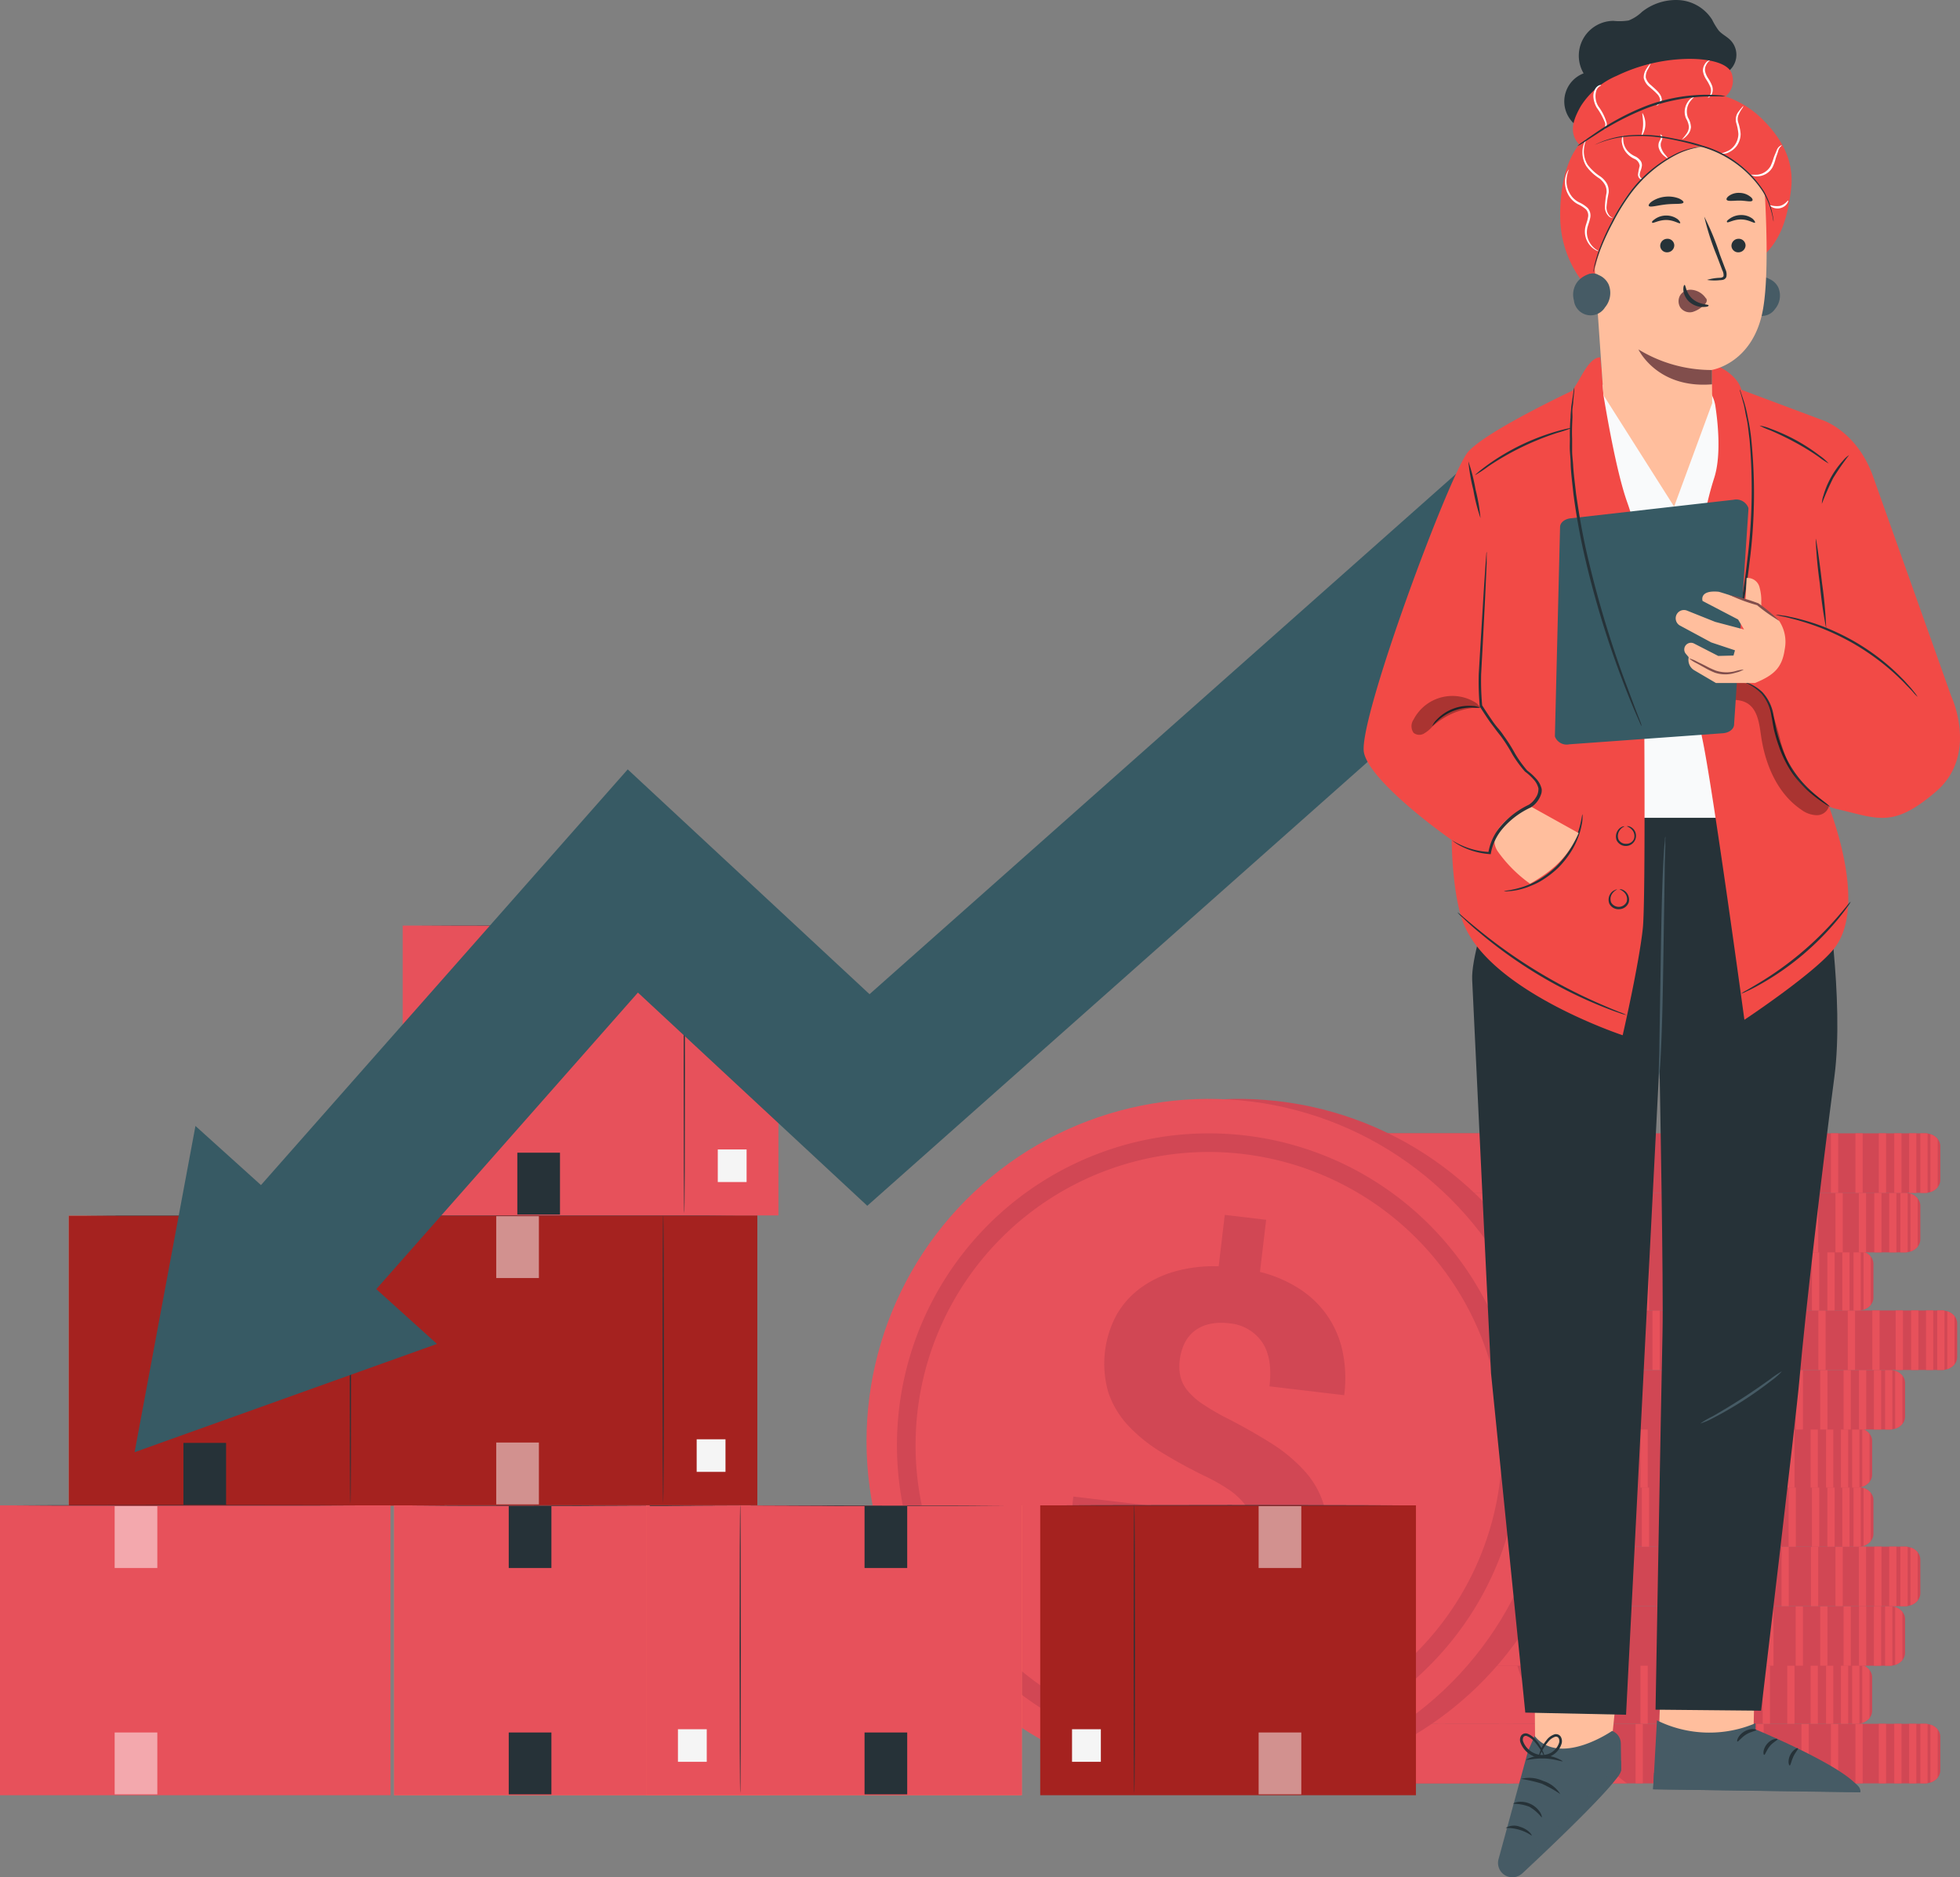 <svg xmlns="http://www.w3.org/2000/svg" width="292" height="279.652" viewBox="0 0 292 279.652"><rect x="0" y="0" width="292" height="279.652" fill="#808080" stroke="none"/><defs><style>.a{fill:#ff725e;}.b{fill:#a5221f;}.c{fill:#263238;}.d{fill:#f5f5f5;}.e,.p{fill:#fff;}.e{opacity:0.5;isolation:isolate;}.f{fill:#e7515b;}.g{fill:#375a64;}.h{fill:#d14754;}.i{fill:#ffbe9d;}.j{fill:#465b65;}.k{opacity:0.6;}.l{fill:#f9fafb;}.m{fill:#f24a46;}.n{opacity:0.3;}.o{fill:#814e4c;}</style></defs><g transform="translate(-152.188 -21.323)"><g transform="translate(152.188 159.095)"><rect class="a" width="55.976" height="43.178" transform="translate(10.252 43.345)"></rect><rect class="b" width="55.976" height="43.178" transform="translate(10.252 43.345)"></rect><path class="c" d="M241.168,373.044c-.049,0-.091-9.623-.091-21.492s.043-21.492.091-21.492.091,9.623.091,21.492S241.217,373.044,241.168,373.044Z" transform="translate(-188.964 -286.828)"></path><rect class="d" width="4.293" height="4.852" transform="translate(57.191 76.695)"></rect><rect class="c" width="6.356" height="9.215" transform="translate(27.327 43.457)"></rect><rect class="c" width="6.356" height="9.215" transform="translate(27.327 77.179)"></rect><path class="c" d="M225.175,330.23H223l-5.948.026h-39.24l-5.942-.032h0l5.942-.026h39.24l5.948.026h2.031Z" transform="translate(-159.43 -286.885)"></path><rect class="b" width="55.976" height="43.178" transform="translate(56.852 43.291)"></rect><path class="c" d="M320.654,372.952c-.049,0-.091-9.623-.091-21.492s.043-21.492.091-21.492.091,9.618.091,21.492S320.687,372.952,320.654,372.952Z" transform="translate(-221.849 -286.79)"></path><rect class="d" width="4.293" height="4.852" transform="translate(103.791 76.641)"></rect><rect class="e" width="6.356" height="9.215" transform="translate(73.928 43.404)"></rect><rect class="e" width="6.356" height="9.215" transform="translate(73.928 77.125)"></rect><path class="c" d="M304.651,330.119h-2.176l-5.942.027h-39.24l-5.948-.027h0l5.948-.032,19.623-.027,19.617.027,5.942.032h2.176Z" transform="translate(-192.312 -286.828)"></path><rect class="f" width="55.976" height="43.178" transform="translate(59.995 0.113)"></rect><path class="c" d="M326.015,299.3c-.054,0-.091-9.623-.091-21.492s.038-21.492.091-21.492.091,9.618.091,21.492S326.064,299.3,326.015,299.3Z" transform="translate(-224.067 -256.32)"></path><rect class="d" width="4.293" height="4.852" transform="translate(106.934 33.464)"></rect><rect class="c" width="6.356" height="9.215" transform="translate(77.071 0.226)"></rect><rect class="c" width="6.356" height="9.215" transform="translate(77.071 33.947)"></rect><path class="c" d="M310.031,256.453a.4.4,0,0,1-.14,0h-7.979l-19.617.027-19.623-.027h-7.984a.4.4,0,0,1-.14,0h2.176l5.948-.032h39.239l5.943.032h2.176Z" transform="translate(-194.537 -256.362)"></path><rect class="a" width="55.976" height="43.178" transform="translate(58.717 86.485)"></rect><rect class="f" width="55.976" height="43.178" transform="translate(58.717 86.485)"></rect><path class="c" d="M323.834,446.628c-.049,0-.091-9.623-.091-21.492s.043-21.492.091-21.492.091,9.623.091,21.492S323.883,446.628,323.834,446.628Z" transform="translate(-223.165 -317.272)"></path><rect class="d" width="4.293" height="4.852" transform="translate(105.656 119.835)"></rect><rect class="c" width="6.356" height="9.215" transform="translate(75.792 86.598)"></rect><rect class="c" width="6.356" height="9.215" transform="translate(75.792 120.319)"></rect><path class="c" d="M307.843,403.836h-2.176l-5.948.027-19.6.086H260.5l-5.942-.027h-2.176a.7.7,0,0,1,.14,0h2.037l5.942-.027,19.622-.027,19.617.027,5.948.027h2.036A.752.752,0,0,1,307.843,403.836Z" transform="translate(-193.639 -317.351)"></path><rect class="f" width="58.182" height="43.178" transform="translate(0 86.485)"></rect><rect class="e" width="6.356" height="9.215" transform="translate(17.081 86.598)"></rect><rect class="e" width="6.356" height="9.215" transform="translate(17.081 120.319)"></rect><path class="c" d="M207.688,403.8h-2.176l-5.942.027H160.33l-5.948-.027h-2.176a.863.863,0,0,1,.145,0h2.031l5.948-.026,19.623-.027,19.617.027,5.942.026h2.031A.746.746,0,0,1,207.688,403.8Z" transform="translate(-152.195 -317.314)"></path></g><path class="g" d="M413.754,130.375c-4.2-.419-8.489-.757-12.659-1.414-.264-.042-2.039-.383-1.656-.3.408.087-.313-.022-.588-.113-.338.168-.672.341-1,.533-.756.429-1.489.9-2.225,1.362a7.6,7.6,0,0,1-6.5.63l-93.244,82.716L259.857,180.3l-54.638,61.927h0l-9.761-8.808-9.066,48.6,45.048-16.13-9.043-8.16h0l38.98-44.179,34.168,31.762L424.209,131.173C420.719,131.072,417.221,130.72,413.754,130.375Z" transform="translate(-14.151 -44.361)"></path><g transform="translate(331.477 190.161)"><g transform="translate(10.16 87.96)"><path class="h" d="M574.946,461.271v5.01a1.71,1.71,0,0,1-.393,1.078,2.294,2.294,0,0,1-1.079.722,2.478,2.478,0,0,1-.42.1,2.72,2.72,0,0,1-.406.031H477.628a2.171,2.171,0,0,1-2.3-1.832c0-.033,0-.066,0-.1v-5.01c0-.033,0-.066,0-.1a2.171,2.171,0,0,1,2.3-1.832h95.019a2.72,2.72,0,0,1,.406.031,2.481,2.481,0,0,1,.42.1,2.294,2.294,0,0,1,1.079.722A1.71,1.71,0,0,1,574.946,461.271Z" transform="translate(-475.329 -459.34)"></path><path class="f" d="M528.286,468.211h-50.9a2.009,2.009,0,0,1-2.05-1.832c0-.033,0-.066,0-.1v-5.01c0-.033,0-.066,0-.1a2.009,2.009,0,0,1,2.05-1.832h44.654A15.553,15.553,0,0,0,528.286,468.211Z" transform="translate(-475.329 -459.34)"></path><g transform="translate(34.912)"><rect class="f" width="1.08" height="8.87" transform="translate(52.064 0)"></rect><rect class="f" width="1.08" height="8.87" transform="translate(48.408 0)"></rect><rect class="f" width="1.08" height="8.87" transform="translate(44.024 0)"></rect><rect class="f" width="1.08" height="8.87" transform="translate(37.305 0)"></rect><rect class="f" width="1.08" height="8.87" transform="translate(30.199 0)"></rect><rect class="f" width="1.08" height="8.87" transform="translate(19.306 0)"></rect><rect class="f" width="1.08" height="8.87" transform="translate(9.107 0)"></rect><rect class="f" width="1.08" height="8.87" transform="translate(0 0)"></rect><rect class="f" width="1.08" height="8.87" transform="translate(55.543 0)"></rect><rect class="f" width="1.08" height="8.87" transform="translate(57.842 0)"></rect><rect class="f" width="1.08" height="8.87" transform="translate(60.062 0)"></rect><path class="f" d="M641.254,459.371v8.809a2.721,2.721,0,0,1-.406.031h-.675V459.34h.675A2.721,2.721,0,0,1,641.254,459.371Z" transform="translate(-578.441 -459.34)"></path><path class="f" d="M643.812,460.284v7.166a2.294,2.294,0,0,1-1.079.722v-8.611A2.294,2.294,0,0,1,643.812,460.284Z" transform="translate(-579.5 -459.432)"></path></g></g><g transform="translate(0 79.089)"><path class="h" d="M557.618,446.141v5.009a1.706,1.706,0,0,1-.394,1.078,2.292,2.292,0,0,1-1.079.722,2.433,2.433,0,0,1-.421.1,2.632,2.632,0,0,1-.405.031H460.3a2.17,2.17,0,0,1-2.3-1.832c0-.033,0-.066,0-.1v-5.009c0-.033,0-.066,0-.1a2.17,2.17,0,0,1,2.3-1.831h95.02c.061,0,.122,0,.182.006l.077.006c.028,0,.057.005.085.01l.061.009a2.436,2.436,0,0,1,.421.1l.06.02.058.022.115.047.066.031c.021.009.039.018.059.029.037.018.072.038.108.057s.08.048.118.074.06.039.089.06l.005,0,.059.043a2.073,2.073,0,0,1,.167.144l.046.045.044.048c.029.032.058.065.085.1A1.706,1.706,0,0,1,557.618,446.141Z" transform="translate(-458 -444.209)"></path><path class="f" d="M510.958,453.08H460.053a2.008,2.008,0,0,1-2.05-1.832c0-.033,0-.066,0-.1v-5.009c0-.033,0-.066,0-.1a2.008,2.008,0,0,1,2.05-1.831h44.653c.021.072.04.145.062.219A15.523,15.523,0,0,0,510.958,453.08Z" transform="translate(-458 -444.209)"></path><g transform="translate(34.912)"><rect class="f" width="1.08" height="8.871" transform="translate(52.064 0)"></rect><rect class="f" width="1.08" height="8.871" transform="translate(48.408 0)"></rect><rect class="f" width="1.08" height="8.871" transform="translate(44.024 0)"></rect><rect class="f" width="1.08" height="8.871" transform="translate(37.305 0)"></rect><rect class="f" width="1.08" height="8.871" transform="translate(30.199 0)"></rect><rect class="f" width="1.08" height="8.871" transform="translate(19.306 0)"></rect><rect class="f" width="1.08" height="8.871" transform="translate(9.107 0)"></rect><rect class="f" width="1.08" height="8.871" transform="translate(0 0)"></rect><rect class="f" width="1.08" height="8.871" transform="translate(55.543 0)"></rect><rect class="f" width="1.08" height="8.871" transform="translate(57.842 0)"></rect><rect class="f" width="1.08" height="8.871" transform="translate(60.062 0)"></rect><path class="f" d="M623.924,444.24v8.809a2.639,2.639,0,0,1-.406.031h-.675v-8.871h.675A2.639,2.639,0,0,1,623.924,444.24Z" transform="translate(-561.112 -444.209)"></path><path class="f" d="M626.483,445.154v7.165a2.288,2.288,0,0,1-1.079.723v-8.611A2.287,2.287,0,0,1,626.483,445.154Z" transform="translate(-562.171 -444.301)"></path></g></g><g transform="translate(4.909 70.437)"><path class="h" d="M565.992,431.383v5.01a1.705,1.705,0,0,1-.394,1.078,2.3,2.3,0,0,1-1.079.723,2.467,2.467,0,0,1-.42.1,2.639,2.639,0,0,1-.406.031H468.673a2.639,2.639,0,0,1-1.06-.219,1.973,1.973,0,0,1-1.229-1.527c0-.029-.006-.057-.008-.086s0-.066,0-.1v-5.01c0-.033,0-.066,0-.1a2.171,2.171,0,0,1,2.3-1.832h95.019a2.635,2.635,0,0,1,.406.031,2.461,2.461,0,0,1,.42.1,2.291,2.291,0,0,1,1.079.723A1.7,1.7,0,0,1,565.992,431.383Z" transform="translate(-466.374 -429.452)"></path><path class="f" d="M519.332,438.323H468.427a2.136,2.136,0,0,1-.946-.219,1.941,1.941,0,0,1-1.1-1.527c0-.029-.006-.057-.008-.086s0-.066,0-.1v-5.01c0-.033,0-.066,0-.1a2.01,2.01,0,0,1,2.05-1.832h44.654a15.57,15.57,0,0,0,5.939,8.652Q519.173,438.214,519.332,438.323Z" transform="translate(-466.374 -429.452)"></path><g transform="translate(34.912)"><rect class="f" width="1.08" height="8.87" transform="translate(52.064 0)"></rect><rect class="f" width="1.08" height="8.87" transform="translate(48.408 0)"></rect><rect class="f" width="1.08" height="8.87" transform="translate(44.024 0)"></rect><rect class="f" width="1.08" height="8.87" transform="translate(37.305 0)"></rect><rect class="f" width="1.08" height="8.87" transform="translate(30.199 0)"></rect><rect class="f" width="1.08" height="8.87" transform="translate(19.306 0)"></rect><rect class="f" width="1.08" height="8.87" transform="translate(9.107 0)"></rect><rect class="f" width="1.08" height="8.87" transform="translate(0 0)"></rect><rect class="f" width="1.08" height="8.87" transform="translate(55.543 0)"></rect><rect class="f" width="1.08" height="8.87" transform="translate(57.842 0)"></rect><rect class="f" width="1.08" height="8.87" transform="translate(60.062 0)"></rect><path class="f" d="M632.3,429.483v8.809a2.7,2.7,0,0,1-.405.031h-.675v-8.87h.675A2.627,2.627,0,0,1,632.3,429.483Z" transform="translate(-569.487 -429.452)"></path><path class="f" d="M634.858,430.4v7.165a2.293,2.293,0,0,1-1.079.722v-8.61A2.293,2.293,0,0,1,634.858,430.4Z" transform="translate(-570.546 -429.544)"></path></g></g><g transform="translate(7.185 61.566)"><path class="h" d="M569.874,416.252v5.01a1.707,1.707,0,0,1-.394,1.078,2.289,2.289,0,0,1-1.079.722,2.483,2.483,0,0,1-.421.1,2.706,2.706,0,0,1-.405.03h-95.02a2.172,2.172,0,0,1-2.3-1.832c0-.033,0-.066,0-.1v-5.01c0-.033,0-.066,0-.1a2.12,2.12,0,0,1,2.025-1.817,2.581,2.581,0,0,1,.272-.013h95.02a2.627,2.627,0,0,1,.405.031,2.43,2.43,0,0,1,.421.1,2.289,2.289,0,0,1,1.079.722A1.705,1.705,0,0,1,569.874,416.252Z" transform="translate(-470.256 -414.321)"></path><path class="f" d="M523.214,423.192H472.309a2.01,2.01,0,0,1-2.05-1.832c0-.033,0-.066,0-.1v-5.01c0-.033,0-.066,0-.1a1.993,1.993,0,0,1,1.807-1.817,2.058,2.058,0,0,1,.243-.013h44.654l0,.013A15.554,15.554,0,0,0,523.214,423.192Z" transform="translate(-470.256 -414.321)"></path><g transform="translate(34.912)"><rect class="f" width="1.08" height="8.871" transform="translate(52.064 0)"></rect><rect class="f" width="1.08" height="8.871" transform="translate(48.408 0)"></rect><rect class="f" width="1.08" height="8.871" transform="translate(44.024 0)"></rect><rect class="f" width="1.08" height="8.871" transform="translate(37.305 0)"></rect><rect class="f" width="1.08" height="8.871" transform="translate(30.199 0)"></rect><rect class="f" width="1.08" height="8.871" transform="translate(19.306 0)"></rect><rect class="f" width="1.08" height="8.871" transform="translate(9.107 0)"></rect><rect class="f" width="1.08" height="8.871" transform="translate(0 0)"></rect><rect class="f" width="1.08" height="8.871" transform="translate(55.543 0)"></rect><rect class="f" width="1.08" height="8.871" transform="translate(57.842 0)"></rect><rect class="f" width="1.08" height="8.871" transform="translate(60.062 0)"></rect><path class="f" d="M636.181,414.352v8.809a2.7,2.7,0,0,1-.405.031H635.1v-8.871h.675A2.627,2.627,0,0,1,636.181,414.352Z" transform="translate(-573.369 -414.321)"></path><path class="f" d="M638.74,415.265v7.165a2.285,2.285,0,0,1-1.079.722v-8.61A2.289,2.289,0,0,1,638.74,415.265Z" transform="translate(-574.428 -414.413)"></path></g></g><g transform="translate(0.199 52.709)"><path class="h" d="M557.958,401.146v5.009a1.706,1.706,0,0,1-.394,1.078,2.29,2.29,0,0,1-1.079.722,2.484,2.484,0,0,1-.421.1c-.044.006-.089.012-.133.017l-.075.006-.075,0-.122,0h-95.02a2.171,2.171,0,0,1-2.3-1.831c0-.033,0-.066,0-.1v-5.009c0-.033,0-.066,0-.1s0-.055.006-.081a2.082,2.082,0,0,1,1.723-1.69l.07-.014a2.708,2.708,0,0,1,.5-.046h95.02c.07,0,.138,0,.206.007l.091.009h0l.107.015a2.49,2.49,0,0,1,.421.1,2.29,2.29,0,0,1,1.079.722A1.706,1.706,0,0,1,557.958,401.146Z" transform="translate(-458.34 -399.214)"></path><path class="f" d="M511.3,408.085H460.393a2.009,2.009,0,0,1-2.05-1.831c0-.033,0-.066,0-.1v-5.009c0-.033,0-.066,0-.1s0-.055.006-.081a1.982,1.982,0,0,1,1.592-1.7c.029-.008.058-.013.087-.018a2.187,2.187,0,0,1,.363-.03h44.654c.005.021.012.042.018.063a15.542,15.542,0,0,0,6.213,8.794Z" transform="translate(-458.34 -399.214)"></path><g transform="translate(34.912)"><rect class="f" width="1.08" height="8.871" transform="translate(52.064 0)"></rect><rect class="f" width="1.08" height="8.871" transform="translate(48.408 0)"></rect><rect class="f" width="1.08" height="8.871" transform="translate(44.024 0)"></rect><rect class="f" width="1.08" height="8.871" transform="translate(37.305 0)"></rect><rect class="f" width="1.08" height="8.871" transform="translate(30.199 0)"></rect><rect class="f" width="1.08" height="8.871" transform="translate(19.306 0)"></rect><rect class="f" width="1.08" height="8.871" transform="translate(9.107 0)"></rect><rect class="f" width="1.08" height="8.871" transform="translate(0 0)"></rect><rect class="f" width="1.08" height="8.871" transform="translate(55.543 0)"></rect><rect class="f" width="1.08" height="8.871" transform="translate(57.842 0)"></rect><rect class="f" width="1.08" height="8.871" transform="translate(60.062 0)"></rect><path class="f" d="M624.265,399.245v8.809a2.705,2.705,0,0,1-.405.031h-.675v-8.871h.675A2.631,2.631,0,0,1,624.265,399.245Z" transform="translate(-561.453 -399.214)"></path><path class="f" d="M626.824,400.159v7.165a2.29,2.29,0,0,1-1.079.723v-8.611A2.286,2.286,0,0,1,626.824,400.159Z" transform="translate(-562.512 -399.306)"></path></g></g><g transform="translate(0 43.902)"><path class="h" d="M557.618,386.122v5.01a1.7,1.7,0,0,1-.394,1.078,2.289,2.289,0,0,1-1.079.723,2.428,2.428,0,0,1-.328.083h0c-.031.006-.06.012-.09.016a2.632,2.632,0,0,1-.405.031H460.3a2.485,2.485,0,0,1-.3-.017c-.038,0-.076-.008-.113-.015a2.089,2.089,0,0,1-1.885-1.8c0-.033,0-.066,0-.1v-5.01c0-.033,0-.066,0-.1a2.17,2.17,0,0,1,2.3-1.832h95.02c.061,0,.122,0,.182.007l.077.006c.028,0,.057.005.085.01l.061.008a2.551,2.551,0,0,1,.421.1l.06.021.058.022c.039.015.077.031.115.046s.084.039.125.06.072.038.108.058.08.048.118.073.06.04.089.061l.005,0,.059.044a1.86,1.86,0,0,1,.167.144c.016.015.032.03.046.045l.044.047c.029.032.058.065.085.1A1.705,1.705,0,0,1,557.618,386.122Z" transform="translate(-458 -384.191)"></path><path class="f" d="M510.958,393.062H460.053l-.121,0c-.045,0-.088-.006-.131-.012a1.989,1.989,0,0,1-1.8-1.817c0-.033,0-.066,0-.1v-5.01c0-.033,0-.066,0-.1a2.008,2.008,0,0,1,2.05-1.832h44.653c.021.073.04.145.062.219a15.531,15.531,0,0,0,6.1,8.589Z" transform="translate(-458 -384.191)"></path><g transform="translate(34.912 0.001)"><rect class="f" width="1.08" height="8.871" transform="translate(52.064 0)"></rect><rect class="f" width="1.08" height="8.871" transform="translate(48.408 0)"></rect><rect class="f" width="1.08" height="8.871" transform="translate(44.024 0)"></rect><rect class="f" width="1.08" height="8.871" transform="translate(37.305 0)"></rect><rect class="f" width="1.08" height="8.871" transform="translate(30.199 0)"></rect><rect class="f" width="1.08" height="8.871" transform="translate(19.306 0)"></rect><rect class="f" width="1.08" height="8.871" transform="translate(9.107 0)"></rect><rect class="f" width="1.08" height="8.871" transform="translate(0 0)"></rect><rect class="f" width="1.08" height="8.871" transform="translate(55.543 0)"></rect><rect class="f" width="1.08" height="8.871" transform="translate(57.842 0)"></rect><rect class="f" width="1.08" height="8.871" transform="translate(60.062 0)"></rect><path class="f" d="M623.924,384.223v8.808a2.639,2.639,0,0,1-.406.031h-.675v-8.87h.675A2.636,2.636,0,0,1,623.924,384.223Z" transform="translate(-561.112 -384.192)"></path><path class="f" d="M626.483,385.136V392.3a2.291,2.291,0,0,1-1.079.722v-8.61A2.291,2.291,0,0,1,626.483,385.136Z" transform="translate(-562.171 -384.284)"></path></g></g><g transform="translate(4.909 35.25)"><path class="h" d="M565.992,371.365v5.01a1.705,1.705,0,0,1-.394,1.078,2.291,2.291,0,0,1-1.079.723,2.52,2.52,0,0,1-.42.1,2.635,2.635,0,0,1-.406.031H468.673a2.63,2.63,0,0,1-1.06-.219,1.971,1.971,0,0,1-1.229-1.526c0-.029-.006-.057-.008-.086s0-.066,0-.1v-5.01c0-.033,0-.066,0-.1a2.171,2.171,0,0,1,2.3-1.832h95.019a2.635,2.635,0,0,1,.406.031,2.416,2.416,0,0,1,.42.1,2.294,2.294,0,0,1,1.079.722A1.707,1.707,0,0,1,565.992,371.365Z" transform="translate(-466.374 -369.434)"></path><path class="f" d="M519.332,378.3H468.427a2.129,2.129,0,0,1-.946-.219,1.939,1.939,0,0,1-1.1-1.526c0-.029-.006-.057-.008-.086s0-.066,0-.1v-5.01c0-.033,0-.066,0-.1a2.01,2.01,0,0,1,2.05-1.832h44.654a15.567,15.567,0,0,0,5.939,8.652Q519.173,378.2,519.332,378.3Z" transform="translate(-466.374 -369.434)"></path><g transform="translate(34.912 0.001)"><rect class="f" width="1.08" height="8.87" transform="translate(52.064)"></rect><rect class="f" width="1.08" height="8.87" transform="translate(48.408)"></rect><rect class="f" width="1.08" height="8.87" transform="translate(44.024)"></rect><rect class="f" width="1.08" height="8.87" transform="translate(37.305)"></rect><rect class="f" width="1.08" height="8.87" transform="translate(30.199)"></rect><rect class="f" width="1.08" height="8.87" transform="translate(19.306)"></rect><rect class="f" width="1.08" height="8.87" transform="translate(9.107)"></rect><rect class="f" width="1.08" height="8.87"></rect><rect class="f" width="1.08" height="8.87" transform="translate(55.543)"></rect><rect class="f" width="1.08" height="8.87" transform="translate(57.842)"></rect><rect class="f" width="1.08" height="8.87" transform="translate(60.062)"></rect><path class="f" d="M632.3,369.465v8.809a2.631,2.631,0,0,1-.405.031h-.675v-8.87h.675A2.706,2.706,0,0,1,632.3,369.465Z" transform="translate(-569.487 -369.435)"></path><path class="f" d="M634.858,370.379v7.165a2.289,2.289,0,0,1-1.079.723v-8.611A2.289,2.289,0,0,1,634.858,370.379Z" transform="translate(-570.546 -369.526)"></path></g></g><g transform="translate(12.674 26.379)"><path class="h" d="M579.236,356.234v5.009a1.7,1.7,0,0,1-.394,1.078,2.286,2.286,0,0,1-1.079.723,2.488,2.488,0,0,1-.421.1,2.632,2.632,0,0,1-.405.031h-95.02a2.171,2.171,0,0,1-2.3-1.832c0-.033,0-.066,0-.1v-5.009c0-.033,0-.066,0-.1a2.12,2.12,0,0,1,2.024-1.817,2.6,2.6,0,0,1,.272-.014h95.02a2.71,2.71,0,0,1,.405.031,2.492,2.492,0,0,1,.421.1,2.285,2.285,0,0,1,1.079.722A1.706,1.706,0,0,1,579.236,356.234Z" transform="translate(-479.618 -354.303)"></path><path class="f" d="M532.576,363.174H481.671a2.009,2.009,0,0,1-2.05-1.832c0-.033,0-.066,0-.1v-5.009c0-.033,0-.066,0-.1a1.993,1.993,0,0,1,1.807-1.817,2.058,2.058,0,0,1,.243-.014h44.655l0,.014A15.555,15.555,0,0,0,532.576,363.174Z" transform="translate(-479.618 -354.303)"></path><g transform="translate(34.912)"><rect class="f" width="1.08" height="8.871" transform="translate(52.064 0)"></rect><rect class="f" width="1.08" height="8.871" transform="translate(48.408 0)"></rect><rect class="f" width="1.08" height="8.871" transform="translate(44.024 0)"></rect><rect class="f" width="1.08" height="8.871" transform="translate(37.305 0)"></rect><rect class="f" width="1.08" height="8.871" transform="translate(30.2 0)"></rect><rect class="f" width="1.08" height="8.871" transform="translate(19.306 0)"></rect><rect class="f" width="1.08" height="8.871" transform="translate(9.107 0)"></rect><rect class="f" width="1.08" height="8.871" transform="translate(0 0)"></rect><rect class="f" width="1.08" height="8.871" transform="translate(55.543 0)"></rect><rect class="f" width="1.08" height="8.871" transform="translate(57.842 0)"></rect><rect class="f" width="1.08" height="8.871" transform="translate(60.062 0)"></rect><path class="f" d="M645.544,354.334v8.809a2.632,2.632,0,0,1-.405.031h-.675V354.3h.675A2.711,2.711,0,0,1,645.544,354.334Z" transform="translate(-582.732 -354.303)"></path><path class="f" d="M648.1,355.248v7.165a2.286,2.286,0,0,1-1.079.723v-8.61A2.282,2.282,0,0,1,648.1,355.248Z" transform="translate(-583.791 -354.395)"></path></g></g><g transform="translate(0.199 17.523)"><path class="h" d="M557.958,341.127v5.009a1.706,1.706,0,0,1-.394,1.078,2.29,2.29,0,0,1-1.079.722,2.489,2.489,0,0,1-.421.1c-.044.006-.089.013-.133.017s-.072.006-.107.009l-.053,0-.112,0h-95.02a2.171,2.171,0,0,1-2.3-1.831c0-.033,0-.066,0-.1v-5.009c0-.033,0-.066,0-.1a2.171,2.171,0,0,1,2.3-1.831h95.02c.04,0,.081,0,.122,0a2.62,2.62,0,0,1,.283.028,2.49,2.49,0,0,1,.421.1,2.055,2.055,0,0,1,.2.074c.041.017.08.034.118.053a.041.041,0,0,1,.012.006c.04.019.078.039.116.061a.077.077,0,0,1,.019.011c.036.019.07.04.1.063a1.878,1.878,0,0,1,.229.168c.023.018.045.038.065.057a.063.063,0,0,1,.011.011.475.475,0,0,1,.039.036l.008.007c.023.023.046.046.067.071s.062.068.091.1A1.706,1.706,0,0,1,557.958,341.127Z" transform="translate(-458.34 -339.196)"></path><path class="f" d="M511.3,348.067H460.393a2.009,2.009,0,0,1-2.05-1.831c0-.033,0-.066,0-.1v-5.009c0-.033,0-.066,0-.1a2.009,2.009,0,0,1,2.05-1.831h44.654c.018.067.037.136.059.205a15.52,15.52,0,0,0,6.173,8.652Z" transform="translate(-458.34 -339.196)"></path><g transform="translate(34.912)"><rect class="f" width="1.08" height="8.871" transform="translate(52.064 0.001)"></rect><rect class="f" width="1.08" height="8.871" transform="translate(48.408 0.001)"></rect><rect class="f" width="1.08" height="8.871" transform="translate(44.024 0.001)"></rect><rect class="f" width="1.08" height="8.871" transform="translate(37.305 0.001)"></rect><rect class="f" width="1.08" height="8.871" transform="translate(30.199 0.001)"></rect><rect class="f" width="1.08" height="8.871" transform="translate(19.306 0.001)"></rect><rect class="f" width="1.08" height="8.871" transform="translate(9.107 0.001)"></rect><rect class="f" width="1.08" height="8.871" transform="translate(0 0.001)"></rect><rect class="f" width="1.08" height="8.871" transform="translate(55.543 0.001)"></rect><rect class="f" width="1.08" height="8.871" transform="translate(57.842 0.001)"></rect><rect class="f" width="1.08" height="8.871" transform="translate(60.062 0.001)"></rect><path class="f" d="M624.265,339.227v8.809a2.631,2.631,0,0,1-.405.031h-.675V339.2h.675A2.705,2.705,0,0,1,624.265,339.227Z" transform="translate(-561.453 -339.196)"></path><path class="f" d="M626.824,340.141v7.165a2.289,2.289,0,0,1-1.079.722v-8.61A2.285,2.285,0,0,1,626.824,340.141Z" transform="translate(-562.512 -339.288)"></path></g></g><g transform="translate(7.185 8.857)"><path class="h" d="M569.874,326.346v5.01a1.706,1.706,0,0,1-.394,1.078,2.29,2.29,0,0,1-1.079.722,2.488,2.488,0,0,1-.421.1,2.627,2.627,0,0,1-.405.031h-95.02a2.628,2.628,0,0,1-1.027-.205,1.973,1.973,0,0,1-1.263-1.547q0-.039-.007-.079c0-.033,0-.066,0-.1v-5.01c0-.033,0-.066,0-.1a2.12,2.12,0,0,1,2.025-1.817,2.579,2.579,0,0,1,.272-.014h95.02a2.705,2.705,0,0,1,.405.031,2.486,2.486,0,0,1,.421.1,2.281,2.281,0,0,1,1.079.722A1.705,1.705,0,0,1,569.874,326.346Z" transform="translate(-470.256 -324.415)"></path><path class="f" d="M523.214,333.286H472.309a2.128,2.128,0,0,1-.916-.205,1.941,1.941,0,0,1-1.127-1.547q0-.039-.007-.079c0-.033,0-.066,0-.1v-5.01c0-.033,0-.066,0-.1a1.993,1.993,0,0,1,1.807-1.817,2.057,2.057,0,0,1,.243-.014h44.654l0,.014a15.559,15.559,0,0,0,5.955,8.652C523.017,333.15,523.115,333.218,523.214,333.286Z" transform="translate(-470.256 -324.415)"></path><g transform="translate(34.912)"><rect class="f" width="1.08" height="8.871" transform="translate(52.064 0)"></rect><rect class="f" width="1.08" height="8.871" transform="translate(48.408 0)"></rect><rect class="f" width="1.08" height="8.871" transform="translate(44.024 0)"></rect><rect class="f" width="1.08" height="8.871" transform="translate(37.305 0)"></rect><rect class="f" width="1.08" height="8.871" transform="translate(30.199 0)"></rect><rect class="f" width="1.08" height="8.871" transform="translate(19.306 0)"></rect><rect class="f" width="1.08" height="8.871" transform="translate(9.107 0)"></rect><rect class="f" width="1.08" height="8.871" transform="translate(0 0)"></rect><rect class="f" width="1.08" height="8.871" transform="translate(55.543 0)"></rect><rect class="f" width="1.08" height="8.871" transform="translate(57.842 0)"></rect><rect class="f" width="1.08" height="8.871" transform="translate(60.062 0)"></rect><path class="f" d="M636.181,324.446v8.809a2.627,2.627,0,0,1-.405.031H635.1v-8.871h.675A2.635,2.635,0,0,1,636.181,324.446Z" transform="translate(-573.369 -324.415)"></path><path class="f" d="M638.74,325.36v7.165a2.29,2.29,0,0,1-1.079.723v-8.611A2.286,2.286,0,0,1,638.74,325.36Z" transform="translate(-574.428 -324.507)"></path></g></g><g transform="translate(10.16)"><path class="h" d="M574.946,311.239v5.01a1.707,1.707,0,0,1-.394,1.078,2.289,2.289,0,0,1-1.079.722,2.481,2.481,0,0,1-.42.1c-.045.006-.089.013-.134.017l-.075.006-.075,0-.122,0H477.628a2.171,2.171,0,0,1-2.3-1.832c0-.033,0-.066,0-.1v-5.01c0-.033,0-.066,0-.1a2.171,2.171,0,0,1,2.3-1.832h95.019a2.72,2.72,0,0,1,.406.031,2.427,2.427,0,0,1,.42.1,2.285,2.285,0,0,1,1.079.722A1.7,1.7,0,0,1,574.946,311.239Z" transform="translate(-475.329 -309.308)"></path><path class="f" d="M528.286,318.179h-50.9a2.009,2.009,0,0,1-2.05-1.832c0-.033,0-.066,0-.1v-5.01c0-.033,0-.066,0-.1a2.009,2.009,0,0,1,2.05-1.832h44.654a15.547,15.547,0,0,0,6.231,8.857Z" transform="translate(-475.329 -309.308)"></path><g transform="translate(34.912)"><rect class="f" width="1.08" height="8.871" transform="translate(52.064 0)"></rect><rect class="f" width="1.08" height="8.871" transform="translate(48.408 0)"></rect><rect class="f" width="1.08" height="8.871" transform="translate(44.024 0)"></rect><rect class="f" width="1.08" height="8.871" transform="translate(37.305 0)"></rect><rect class="f" width="1.08" height="8.871" transform="translate(30.2 0)"></rect><rect class="f" width="1.08" height="8.871" transform="translate(19.306 0)"></rect><rect class="f" width="1.08" height="8.871" transform="translate(9.107 0)"></rect><rect class="f" width="1.08" height="8.871" transform="translate(0 0)"></rect><rect class="f" width="1.08" height="8.871" transform="translate(55.543 0)"></rect><rect class="f" width="1.08" height="8.871" transform="translate(57.842 0)"></rect><rect class="f" width="1.08" height="8.871" transform="translate(60.062 0)"></rect><path class="f" d="M641.254,309.339v8.809a2.641,2.641,0,0,1-.406.031h-.675v-8.871h.675A2.637,2.637,0,0,1,641.254,309.339Z" transform="translate(-578.441 -309.308)"></path><path class="f" d="M643.812,310.253v7.165a2.291,2.291,0,0,1-1.079.723V309.53A2.291,2.291,0,0,1,643.812,310.253Z" transform="translate(-579.5 -309.4)"></path></g></g></g><g transform="translate(268.803 172.545)"><circle class="h" cx="50.995" cy="50.995" r="50.995" transform="translate(10.043 106.497) rotate(-81.622)"></circle><circle class="f" cx="50.995" cy="50.995" r="50.995" transform="translate(0 97.709) rotate(-73.339)"></circle><g transform="translate(17.013 17.616)"><path class="h" d="M426.579,402.233a46.462,46.462,0,1,1,32.854-13.609A46.159,46.159,0,0,1,426.579,402.233Zm0-90.153a43.691,43.691,0,1,0,43.691,43.691A43.74,43.74,0,0,0,426.579,312.08Z" transform="translate(-380.116 -309.308)"></path></g><g transform="translate(43.126 29.765)"><path class="h" d="M451.4,377.829a7.676,7.676,0,0,0-.11-2.7,5.6,5.6,0,0,0-1.14-2.24,10.583,10.583,0,0,0-2.281-2.013,27.963,27.963,0,0,0-3.535-1.98,73.087,73.087,0,0,1-6.528-3.587,23.15,23.15,0,0,1-4.881-3.973,13.605,13.605,0,0,1-2.883-4.842,15.352,15.352,0,0,1,1.241-11.611,12.911,12.911,0,0,1,3.6-4,16.108,16.108,0,0,1,5.155-2.455,21.485,21.485,0,0,1,6.437-.742l.909-7.658,6.164.732-.922,7.765a19.257,19.257,0,0,1,5.8,2.466,14.573,14.573,0,0,1,6.494,9.316,19.417,19.417,0,0,1,.254,6.581l-11.134-1.321q.51-4.293-1.144-6.649a6.563,6.563,0,0,0-4.852-2.735,8.34,8.34,0,0,0-3.043.129,5.639,5.639,0,0,0-2.218,1.079,5.271,5.271,0,0,0-1.43,1.844,7.756,7.756,0,0,0-.678,2.424,7.118,7.118,0,0,0,.1,2.442,5.26,5.26,0,0,0,1.093,2.145,10.608,10.608,0,0,0,2.3,2.014,35.7,35.7,0,0,0,3.674,2.124q3.57,1.839,6.46,3.669a23.424,23.424,0,0,1,4.857,4.005,13.135,13.135,0,0,1,3.38,11.017,14.032,14.032,0,0,1-1.769,5.523,12.749,12.749,0,0,1-3.615,3.962,15.563,15.563,0,0,1-5.183,2.361,23.228,23.228,0,0,1-6.468.684l-.845,7.121L438.54,398l.841-7.086a26.043,26.043,0,0,1-6.017-2.129,16.489,16.489,0,0,1-4.93-3.724,14.755,14.755,0,0,1-3.093-5.539,17.973,17.973,0,0,1-.512-7.536l11.134,1.321a11.072,11.072,0,0,0,.209,4.325,7.159,7.159,0,0,0,1.584,2.946,6.943,6.943,0,0,0,2.546,1.754,11.862,11.862,0,0,0,3.053.779,9.935,9.935,0,0,0,3.233-.087,6.634,6.634,0,0,0,2.445-1.017,5.285,5.285,0,0,0,1.619-1.786A6.443,6.443,0,0,0,451.4,377.829Z" transform="translate(-424.658 -330.031)"></path></g></g><g transform="translate(248.443 245.467)"><rect class="a" width="55.976" height="43.178" transform="translate(0 0.113)"></rect><rect class="f" width="55.976" height="43.178" transform="translate(0 0.113)"></rect><path class="c" d="M340.224,446.628c.049,0,.091-9.623.091-21.492s-.043-21.492-.091-21.492-.091,9.623-.091,21.492S340.176,446.628,340.224,446.628Z" transform="translate(-326.201 -403.644)"></path><rect class="d" width="4.293" height="4.852" transform="translate(4.744 33.463)"></rect><rect class="c" width="6.356" height="9.215" transform="translate(32.545 0.226)"></rect><rect class="c" width="6.356" height="9.215" transform="translate(32.545 33.947)"></rect><path class="c" d="M317.2,403.836h2.176l5.948.027,19.6.086H364.55l5.942-.027h2.176a.7.7,0,0,0-.14,0h-2.037l-5.942-.027-19.622-.027-19.617.027-5.948.027h-2.036A.752.752,0,0,0,317.2,403.836Z" transform="translate(-316.714 -403.723)"></path><rect class="b" width="55.976" height="43.178" transform="translate(58.717 0.113)"></rect><path class="c" d="M440.372,446.628c.054,0,.091-9.623.091-21.492s-.038-21.492-.091-21.492-.086,9.623-.086,21.492S440.324,446.628,440.372,446.628Z" transform="translate(-367.637 -403.644)"></path><rect class="d" width="4.293" height="4.852" transform="translate(63.456 33.463)"></rect><rect class="e" width="6.356" height="9.215" transform="translate(91.256 0.226)"></rect><rect class="e" width="6.356" height="9.215" transform="translate(91.256 33.947)"></rect><path class="c" d="M417.346,403.8h2.176l5.942.027H464.7l5.948-.027h2.176a.863.863,0,0,0-.145,0h-2.031l-5.948-.026-19.623-.027-19.617.027-5.942.026h-2.031A.751.751,0,0,0,417.346,403.8Z" transform="translate(-358.146 -403.686)"></path></g><g transform="translate(355.341 21.323)"><path class="i" d="M573.784,454.123l.319-8,13.949-.528-.21,9.791-5.08,3.06Z" transform="translate(-529.768 -196.857)"></path><path class="j" d="M587.517,458.893v.914s15.483,6.4,15.625,9.346l-30.874-.419.57-10.269A17.6,17.6,0,0,0,587.517,458.893Z" transform="translate(-529.141 -202.181)"></path><g class="k" transform="translate(45.859 259.561)"><path class="j" d="M577.843,464.08a1.257,1.257,0,0,0-.9,1.425,1.215,1.215,0,0,0,1.408.9,1.332,1.332,0,0,0,.939-1.517,1.257,1.257,0,0,0-1.568-.771" transform="translate(-576.927 -464.053)"></path></g><g transform="translate(43.128 264.081)"><path class="j" d="M572.269,474.236l.134-2.473,29.533,1.341s1.367.62,1.2,1.585Z" transform="translate(-572.269 -471.763)"></path></g><path class="c" d="M596.449,460.812c0,.151-.763.209-1.508.679s-1.157,1.106-1.291,1.039.1-.93,1.014-1.484S596.482,460.677,596.449,460.812Z" transform="translate(-537.972 -203.093)"></path><path class="c" d="M602.4,463.224c0,.151-.629.394-1.148,1.023s-.679,1.307-.838,1.3-.235-.838.427-1.635S602.4,463.081,602.4,463.224Z" transform="translate(-540.741 -204.122)"></path><path class="c" d="M606.851,468.11c-.134,0-.335-.729.067-1.551s1.106-1.132,1.173-1.006-.385.562-.7,1.241S607,468.093,606.851,468.11Z" transform="translate(-543.377 -205.102)"></path><path class="i" d="M541.97,429.544l.218,23.95,11.049-.8,2.423-23.329Z" transform="translate(-516.605 -190.142)"></path><path class="j" d="M549.844,461.154s-7.763,5.39-11.535.746l-.981,2.255-4.384,16.062a2.138,2.138,0,0,0,1.249,2.582,2.171,2.171,0,0,0,2.255-.427c3.194-2.968,14.88-13.949,14.762-15.433l-.059-3.949A2,2,0,0,0,549.844,461.154Z" transform="translate(-512.835 -203.293)"></path><g class="k" transform="translate(21.735 262.27)"><path class="j" d="M535.779,486.019l16.64-17.344v.838a2.387,2.387,0,0,1-.788,1.9c-1.341,1.769-5.03,5.742-13.907,14.041a2.172,2.172,0,0,1-1.945.536Z" transform="translate(-535.779 -468.675)"></path></g><g class="k" transform="translate(35.383 259.484)"><path class="j" d="M559.6,464.152a1.242,1.242,0,0,0-.361,1.677,1.274,1.274,0,0,0,1.677.36,1.207,1.207,0,1,0-1.416-1.928" transform="translate(-559.058 -463.922)"></path></g><path class="c" d="M540.962,481.484a6.6,6.6,0,0,0-1.819-1.585,6.715,6.715,0,0,0-2.406-.453c0-.05.243-.209.738-.277a3.446,3.446,0,0,1,3.27,1.576C540.987,481.157,541.02,481.484,540.962,481.484Z" transform="translate(-514.44 -210.739)"></path><path class="c" d="M538.659,486.7a6.532,6.532,0,0,0-3.881-1.132,2.4,2.4,0,0,1,2.171-.168C538.173,485.755,538.768,486.652,538.659,486.7Z" transform="translate(-513.63 -213.249)"></path><path class="c" d="M544.547,475.482a19.756,19.756,0,0,0-2.75-1.542,20.889,20.889,0,0,0-3.1-.713,4.886,4.886,0,0,1,3.269.294A4.649,4.649,0,0,1,544.547,475.482Z" transform="translate(-515.251 -208.223)"></path><path class="c" d="M545.452,468.231c-.05.126-1.207-.344-2.707-.4s-2.691.293-2.733.168A5.441,5.441,0,0,1,545.452,468.231Z" transform="translate(-515.795 -205.868)"></path><path class="c" d="M541.237,465.465a1.82,1.82,0,0,1,.117-.763,5.325,5.325,0,0,1,1-1.869,2.437,2.437,0,0,1,1.232-.922.838.838,0,0,1,.922.352,1.336,1.336,0,0,1,.151.956,3.017,3.017,0,0,1-3.118,2.213,3.488,3.488,0,0,1-3.052-2.364,1.175,1.175,0,0,1,.134-.981.838.838,0,0,1,.947-.268,2.965,2.965,0,0,1,1.224.922,6.024,6.024,0,0,1,1.1,1.811,1.784,1.784,0,0,1,.185.746,8.976,8.976,0,0,0-1.526-2.339,2.75,2.75,0,0,0-1.09-.788.444.444,0,0,0-.511.142.839.839,0,0,0-.05.654,3.135,3.135,0,0,0,2.7,2.02,2.615,2.615,0,0,0,2.666-1.836.956.956,0,0,0-.076-.679.46.46,0,0,0-.5-.2,2.189,2.189,0,0,0-1.065.763A8.062,8.062,0,0,0,541.237,465.465Z" transform="translate(-515.143 -203.547)"></path><path class="c" d="M591.469,220.977l.235,2.632,6.446,11.551s2.876,17.361,1.35,28.929c-1.894,14.351-4.342,35.124-5.206,45.074-.511,5.868-5.708,49.317-5.708,49.317l-15.726-.151s.838-47.254,1.039-56.165c.159-6.974-.4-37.018-.4-37.018l-.671-39.885,19.776-4.98" transform="translate(-529.371 -103.637)"></path><path class="c" d="M549.213,358.262l4.963-96.779,2.943-37.32-22.2-5.868-.8,4.61s-8.106,20-7.83,25.869c.763,16.439,2.808,58.621,2.808,58.621l5.105,50.548Z" transform="translate(-510.117 -102.815)"></path><path class="j" d="M574.672,233.908a1.706,1.706,0,0,0-.059.369c0,.285-.05.637-.092,1.056-.067.913-.151,2.238-.218,3.881-.142,3.277-.234,7.813-.31,12.825s-.151,9.481-.209,12.826c0,1.593-.067,2.9-.092,3.881V269.8a1.765,1.765,0,0,0,0,.369,1.175,1.175,0,0,0,.059-.361c0-.293.059-.637.092-1.056.076-.914.151-2.247.218-3.882.151-3.286.243-7.821.318-12.825s.151-9.489.2-12.826c0-1.593.076-2.909.092-3.881v-1.065A1.081,1.081,0,0,0,574.672,233.908Z" transform="translate(-529.725 -109.275)"></path><path class="j" d="M532.118,245.979a1.86,1.86,0,0,0,.587.226,4.7,4.7,0,0,0,.721.184,7.8,7.8,0,0,0,.964.168,12.024,12.024,0,0,0,2.515.042,13.3,13.3,0,0,0,5.868-1.97,12.47,12.47,0,0,0,2.079-1.567,8.561,8.561,0,0,0,.671-.713,5.53,5.53,0,0,0,.461-.578c.235-.327.352-.512.327-.528s-.587.671-1.677,1.618a14.784,14.784,0,0,1-2,1.467,13.388,13.388,0,0,1-8.249,1.911C533,246.172,532.143,245.912,532.118,245.979Z" transform="translate(-512.529 -112.31)"></path><path class="j" d="M601.295,236.582a4.415,4.415,0,0,0,.7,1.425,11.777,11.777,0,0,0,6,4.67,4.366,4.366,0,0,0,1.559.327,19.063,19.063,0,0,1-4.7-2.515A19.3,19.3,0,0,1,601.295,236.582Z" transform="translate(-541.149 -110.381)"></path><path class="j" d="M584.251,377.551a10.25,10.25,0,0,0,1.945-.838c1.166-.6,2.75-1.483,4.435-2.565s3.152-2.155,4.191-2.968a9.777,9.777,0,0,0,1.593-1.408,13.819,13.819,0,0,0-1.761,1.182c-1.065.755-2.515,1.786-4.191,2.867s-3.227,2-4.359,2.649A13.38,13.38,0,0,0,584.251,377.551Z" transform="translate(-534.098 -165.486)"></path><path class="l" d="M548.654,118.38l17.721-1.392,6.849,4.937-4.284,40.808,5.667,20H542.887L538.8,145.96Z" transform="translate(-515.292 -60.902)"></path><path class="m" d="M511.823,184.027c-4.552-3.2-12.331-9.473-13.069-13.011-.973-4.661,12.8-41.713,15.516-44.815s15.542-9.112,15.542-9.112l.721-1.165c.772-1.258,1.936-3.8,3.412-3.8l.218,1.769.268,3.857c.344,2,1.844,11.183,3.529,15.927a42.011,42.011,0,0,1,2.414,13.638c.134,14.368.369,45.7-.076,49.87-.579,5.432-3,15.927-3,15.927h0s-19.1-6.3-23.522-16.2c-1.928-4.309-1.953-12.943-1.953-12.943" transform="translate(-498.705 -58.891)"></path><path class="m" d="M620.989,162.834s-8.853-24.88-11.611-32.634c-2.405-6.815-7.544-8.434-7.544-8.434l-12.088-4.527c-.486-1.861-2.783-3.42-4.56-3.915l-1.148-.511-1.316,1.744s2.75,2.515,3.135,5.03c.218,1.416,1.031,7.067-.159,10.772a44.924,44.924,0,0,0-2.112,11.862c-.352,8.307-.729,22.08.327,26.959,1.551,7.184,6.279,41.914,6.279,41.914s10.847-7.192,13.53-10.83c3.219-4.343,2.121-12.574-.93-20.957-.294-.8.142.838,0,0a5.061,5.061,0,0,0,.947.335c6.355,1.459,8.509,3,14.963-2.515S620.989,162.834,620.989,162.834Z" transform="translate(-533.465 -59.175)"></path><path class="c" d="M541.487,130.058a22.973,22.973,0,0,1-2.247.746,41.268,41.268,0,0,0-10.2,4.963,18.21,18.21,0,0,1-1.97,1.307c-.033-.042.151-.176.461-.444s.779-.629,1.375-1.065a33.611,33.611,0,0,1,10.26-4.988c.7-.2,1.283-.344,1.677-.427A3.072,3.072,0,0,1,541.487,130.058Z" transform="translate(-510.438 -66.31)"></path><path class="c" d="M609.61,135.107a10.54,10.54,0,0,1-1.442-.956,36.014,36.014,0,0,0-3.538-2.179c-1.425-.78-2.758-1.392-3.739-1.811a11.59,11.59,0,0,1-1.585-.7,6.975,6.975,0,0,1,1.677.478,28.456,28.456,0,0,1,3.823,1.735,27.782,27.782,0,0,1,3.5,2.288A7.382,7.382,0,0,1,609.61,135.107Z" transform="translate(-540.327 -66.061)"></path><path class="c" d="M546.069,228.246a3.625,3.625,0,0,1,0,.7,4.2,4.2,0,0,1-.109.838,11.033,11.033,0,0,1-.7,2.314,11.517,11.517,0,0,1-.679,1.366,13.97,13.97,0,0,1-2.138,2.758,14.458,14.458,0,0,1-2.8,2.088,12.341,12.341,0,0,1-1.383.637,9.455,9.455,0,0,1-1.266.428,7.958,7.958,0,0,1-1.065.226,5.743,5.743,0,0,1-.838.092,2.529,2.529,0,0,1-.7,0c0-.076,1-.092,2.515-.553a9.968,9.968,0,0,0,1.224-.444,13.04,13.04,0,0,0,1.333-.662,14.431,14.431,0,0,0,2.725-2.054,14.7,14.7,0,0,0,2.1-2.675,11.69,11.69,0,0,0,.688-1.316,9.525,9.525,0,0,0,.478-1.216C545.952,229.243,545.994,228.237,546.069,228.246Z" transform="translate(-513.47 -106.933)"></path><path class="c" d="M527.123,147a26.97,26.97,0,0,1-1.065-4.191,29.23,29.23,0,0,1-.746-4.267,26.971,26.971,0,0,1,1.073,4.191A27.036,27.036,0,0,1,527.123,147Z" transform="translate(-509.713 -69.818)"></path><path class="c" d="M619.207,136.964a37.688,37.688,0,0,0-2.38,3.437,40.746,40.746,0,0,0-1.677,3.822,3.823,3.823,0,0,1,.226-1.215,13.108,13.108,0,0,1,2.909-5.206A3.735,3.735,0,0,1,619.207,136.964Z" transform="translate(-546.882 -69.167)"></path><path class="c" d="M624.567,189.759a5.14,5.14,0,0,1-.679-.7c-.21-.234-.47-.519-.788-.838s-.654-.7-1.065-1.081a35.308,35.308,0,0,0-2.984-2.6,37.483,37.483,0,0,0-4.007-2.7,38.211,38.211,0,0,0-4.343-2.129,36.552,36.552,0,0,0-3.73-1.291c-.536-.168-1.039-.276-1.467-.394s-.838-.193-1.123-.251a5.544,5.544,0,0,1-.956-.243,5.205,5.205,0,0,1,.981.109,6.589,6.589,0,0,1,1.14.2c.444.092.939.193,1.483.344a32.029,32.029,0,0,1,3.789,1.232,35.4,35.4,0,0,1,4.393,2.129,34.062,34.062,0,0,1,4.032,2.75,30.669,30.669,0,0,1,2.959,2.674c.41.394.738.788,1.039,1.115s.553.637.746.888A6.779,6.779,0,0,1,624.567,189.759Z" transform="translate(-542.031 -85.95)"></path><path class="c" d="M613.577,158.226c.092,0,.52,2.976.956,6.664a65.622,65.622,0,0,1,.612,6.706,65.623,65.623,0,0,1-.947-6.664A67.1,67.1,0,0,1,613.577,158.226Z" transform="translate(-546.231 -77.963)"></path><path class="c" d="M607.98,213.111a5,5,0,0,1-.838-.478A20.6,20.6,0,0,1,605.1,211.1a16.077,16.077,0,0,1-2.607-2.792,16.379,16.379,0,0,1-2.138-4.191,23.43,23.43,0,0,1-.7-2.313c-.176-.772-.268-1.509-.411-2.2a6.452,6.452,0,0,0-1.5-3.353,6.778,6.778,0,0,0-2.037-1.45,5.632,5.632,0,0,1-.838-.394,4.443,4.443,0,0,1,.906.277,6.411,6.411,0,0,1,2.163,1.4,6.632,6.632,0,0,1,1.626,3.445c.151.7.26,1.442.436,2.188a21.425,21.425,0,0,0,.7,2.281,15.828,15.828,0,0,0,4.577,6.865c.8.721,1.5,1.241,1.97,1.609A5.924,5.924,0,0,1,607.98,213.111Z" transform="translate(-538.487 -92.93)"></path><path class="i" d="M537.16,226.058s-7.059,3.035-4.754,6.756a20.483,20.483,0,0,0,4.846,4.863c3.3-1.895,5.625-3.873,7.235-7.545Z" transform="translate(-512.457 -106.027)"></path><path class="c" d="M521.08,204.454a10.75,10.75,0,0,0,1.383.754,11.385,11.385,0,0,0,4.192,1.031l-.109.092a8.062,8.062,0,0,1,1.827-3.923,12.721,12.721,0,0,1,4.191-3.2h0a3.2,3.2,0,0,0,1.022-1.039,2.228,2.228,0,0,0,.419-1.417,3.018,3.018,0,0,0-.763-1.366,8,8,0,0,0-1.249-1.132h0a17.922,17.922,0,0,1-1.844-2.515,24.4,24.4,0,0,0-1.727-2.724c-.286-.369-.579-.721-.838-1.082s-.57-.746-.838-1.123c-.52-.755-1.014-1.5-1.484-2.255h0v-.042a40.1,40.1,0,0,1-.151-4.769c.092-1.526.176-2.993.26-4.376.168-2.767.318-5.223.444-7.285s.243-3.671.318-4.837l.1-1.291a2.359,2.359,0,0,1,.059-.453,3.237,3.237,0,0,1,0,.453v1.3c-.05,1.166-.126,2.8-.218,4.837s-.234,4.527-.369,7.293c-.076,1.384-.151,2.85-.235,4.376a41.448,41.448,0,0,0,.159,4.728v-.076c.478.746.964,1.492,1.484,2.247a12.721,12.721,0,0,0,.838,1.1,9.228,9.228,0,0,1,.838,1.09,24.36,24.36,0,0,1,1.744,2.75,17.915,17.915,0,0,0,1.81,2.515h0a8.341,8.341,0,0,1,1.3,1.182,3.4,3.4,0,0,1,.838,1.534,1.709,1.709,0,0,1-.109.88,3.842,3.842,0,0,1-.36.746,3.594,3.594,0,0,1-1.148,1.148h0a12.2,12.2,0,0,0-4.133,3.085,7.8,7.8,0,0,0-1.819,3.78v.092h-.092a11.306,11.306,0,0,1-4.259-1.14,8.658,8.658,0,0,1-1.014-.6Z" transform="translate(-507.962 -79.318)"></path><path class="c" d="M523.308,200.989a11.709,11.709,0,0,1-1.182-.059,7.392,7.392,0,0,0-5.155,1.953c-.536.495-.838.838-.838.838a2.847,2.847,0,0,1,.687-1,6.589,6.589,0,0,1,5.332-2.02A2.638,2.638,0,0,1,523.308,200.989Z" transform="translate(-505.916 -95.528)"></path><path class="c" d="M562.238,247.312a1.846,1.846,0,0,0-.838.772,1.417,1.417,0,0,0-.059,1.173,1.3,1.3,0,0,0,2.305-.109,1.39,1.39,0,0,0-.168-1.157,1.833,1.833,0,0,0-.913-.687.618.618,0,0,1,.344,0,1.516,1.516,0,0,1,.771.553,1.617,1.617,0,0,1,.269,1.392,1.527,1.527,0,0,1-1.408,1,1.5,1.5,0,0,1-1.484-.838,1.6,1.6,0,0,1,.134-1.408,1.425,1.425,0,0,1,.721-.612A.552.552,0,0,1,562.238,247.312Z" transform="translate(-524.459 -114.808)"></path><path class="c" d="M564.11,231.283a1.7,1.7,0,0,0-.838.772,1.441,1.441,0,0,0-.068,1.174,1.216,1.216,0,0,0,1.19.646,1.192,1.192,0,0,0,1.124-.755,1.394,1.394,0,0,0-.168-1.157,1.8,1.8,0,0,0-.922-.688.643.643,0,0,1,.352,0,1.475,1.475,0,0,1,.763.553,1.52,1.52,0,1,1-2.624,1.517,1.609,1.609,0,0,1,.142-1.4,1.425,1.425,0,0,1,.712-.62A.555.555,0,0,1,564.11,231.283Z" transform="translate(-525.232 -108.177)"></path><g class="n" transform="translate(7.129 103.677)"><path d="M520.584,199.3l.277.159a6.514,6.514,0,0,0-9.69,2.23,1.727,1.727,0,0,0,0,1.962,1.366,1.366,0,0,0,1.517.134,5.044,5.044,0,0,0,1.249-1.014,10.8,10.8,0,0,1,7.235-2.9" transform="translate(-510.865 -198.163)"></path></g><g class="n" transform="translate(49.902 101.297)"><path d="M583.847,194.22a3.571,3.571,0,0,0,3.118,2.892c1.375,0,2.867-.26,4.066.436,1.592.931,1.836,3.069,2.1,4.9.612,4.242,2.422,8.558,5.969,10.964a4.039,4.039,0,0,0,2.28.838,1.878,1.878,0,0,0,1.861-1.324s-1.861-1.609-2.959-2.33c-2.33-1.517-3.354-4.485-4.192-7.159a34.472,34.472,0,0,0-1.81-5.683c-1.744-3.471-4.309-3.89-10.453-3.546" transform="translate(-583.822 -194.105)"></path></g><path class="c" d="M585.423,170.993a2.873,2.873,0,0,1,.185-.495c.151-.352.344-.838.6-1.391s.52-1.367.838-2.23.646-1.886,1-3a104.607,104.607,0,0,0,3.663-17.931,85.069,85.069,0,0,0,.361-18.283c-.151-1.157-.235-2.213-.444-3.127s-.285-1.677-.495-2.33l-.4-1.459a2.108,2.108,0,0,1-.117-.511,2.69,2.69,0,0,1,.184.494c.126.361.277.838.478,1.433a20.669,20.669,0,0,1,.553,2.339,29.059,29.059,0,0,1,.5,3.135,79.616,79.616,0,0,1-.252,18.35,97.261,97.261,0,0,1-3.781,17.964c-.369,1.115-.687,2.129-1.048,2.993s-.612,1.677-.914,2.221-.494,1.014-.662,1.367A2.015,2.015,0,0,1,585.423,170.993Z" transform="translate(-534.583 -62.245)"></path><path class="i" d="M598.757,175.715a10.7,10.7,0,0,1-.746-3.89,7.292,7.292,0,0,0-.293-2.372,1.828,1.828,0,0,0-1.894-1.266l-.277,5.868Z" transform="translate(-538.771 -82.082)"></path><path class="g" d="M576.138,149.748,574,181.765c0,.7-.756,1.277-1.734,1.326l-22.812,1.644a1.88,1.88,0,0,1-2.126-1.108.956.956,0,0,1-.017-.3l.764-30.942c-.006-.674.7-1.245,1.64-1.326l24.229-2.758a1.932,1.932,0,0,1,2.186,1.208A.975.975,0,0,1,576.138,149.748Z" transform="translate(-518.811 -73.854)"></path><path class="i" d="M584.366,171.66c.243,0,5.868,1.894,5.868,1.894l3.177,2.439a5.642,5.642,0,0,1,.838,4.233c-.386,2.716-1.543,3.839-4.426,5.03H584l-3.236-1.9a1.8,1.8,0,0,1-.838-1.836v-.126l-.411-.486a1,1,0,0,1-.125-1.1h0a1,1,0,0,1,1.341-.436l3.613,1.853,2.272-.059.218-.78-3.529-1.173L578.64,176.7a1.24,1.24,0,0,1-.478-1.688l.018-.03h0a1.231,1.231,0,0,1,1.508-.511l4.192,1.676,4.309,1.14-.889-1.492-5.289-2.758S581.44,171.392,584.366,171.66Z" transform="translate(-531.513 -83.509)"></path><path class="o" d="M599.091,176.352a24.7,24.7,0,0,1-3.278-2.305h.05l-.218-.067a25.536,25.536,0,0,1-3.973-1.483,28.47,28.47,0,0,1,4.074,1.157l.218.076h0A24.431,24.431,0,0,1,599.091,176.352Z" transform="translate(-537.168 -83.867)"></path><path class="o" d="M589.554,190.27a4.038,4.038,0,0,1-1.2.47,4.91,4.91,0,0,1-3.118,0,11.514,11.514,0,0,1-1.542-.755l-1.215-.671a4.759,4.759,0,0,1-1.073-.7,4.909,4.909,0,0,1,1.191.486l1.241.612a15.017,15.017,0,0,0,1.517.713,5.158,5.158,0,0,0,2.942.092A6.5,6.5,0,0,1,589.554,190.27Z" transform="translate(-532.92 -90.534)"></path><path class="c" d="M561.791,170.259a3.111,3.111,0,0,1-.235-.47c-.159-.352-.361-.838-.612-1.391-.519-1.207-1.249-2.968-2.079-5.172a141.289,141.289,0,0,1-5.4-17.6,98.558,98.558,0,0,1-1.827-9.959c-.159-1.551-.361-3.018-.411-4.409,0-.687-.083-1.358-.117-2s0-1.266,0-1.853a30.862,30.862,0,0,1,.1-3.177c0-.47.059-.9.084-1.3s.1-.763.142-1.09c.092-.62.168-1.123.226-1.5a2.18,2.18,0,0,1,.1-.519,2.828,2.828,0,0,1,0,.528c-.042.385-.093.838-.151,1.508,0,.327-.076.688-.117,1.082s0,.838,0,1.3c-.042.93-.1,2-.05,3.169v1.836c0,.637.092,1.308.142,2,.067,1.374.277,2.833.444,4.375.444,3.077,1.006,6.438,1.853,9.926a157.213,157.213,0,0,0,5.281,17.6c.838,2.213,1.484,3.981,1.962,5.214.226.579.411,1.048.545,1.408A2.058,2.058,0,0,1,561.791,170.259Z" transform="translate(-520.381 -62.074)"></path><path class="c" d="M610.971,250.423a3.254,3.254,0,0,1-.444.721c-.31.444-.788,1.082-1.4,1.836a42.033,42.033,0,0,1-5.357,5.415,40.855,40.855,0,0,1-6.262,4.342c-.838.478-1.551.838-2.045,1.056a3.649,3.649,0,0,1-.789.318,4.487,4.487,0,0,1,.721-.444c.47-.268,1.148-.662,1.979-1.165a48.827,48.827,0,0,0,11.551-9.7c.637-.729,1.14-1.333,1.484-1.752A3.9,3.9,0,0,1,610.971,250.423Z" transform="translate(-538.41 -116.108)"></path><path class="c" d="M547.714,268.44a7.478,7.478,0,0,1-1.115-.335c-.713-.235-1.735-.62-2.976-1.123a67.553,67.553,0,0,1-17.889-10.9c-1.023-.838-1.836-1.6-2.373-2.121a5.812,5.812,0,0,1-.838-.838,7.431,7.431,0,0,1,.905.738c.57.487,1.4,1.182,2.439,2.028a77.262,77.262,0,0,0,17.822,10.848c1.224.536,2.23.956,2.925,1.232A6.791,6.791,0,0,1,547.714,268.44Z" transform="translate(-508.56 -117.226)"></path><path class="c" d="M573.775,32.2a3.135,3.135,0,0,0,.637-4.929c-.528-.528-1.232-.838-1.727-1.416a10.1,10.1,0,0,1-.956-1.584,6.312,6.312,0,0,0-4.921-2.934,8.157,8.157,0,0,0-5.55,1.761,6.067,6.067,0,0,1-1.97,1.274,8.633,8.633,0,0,1-2.28.059,5.189,5.189,0,0,0-4.435,7.821A4.476,4.476,0,0,0,554.2,40.91a9.617,9.617,0,0,0,3.672-1.106,67.881,67.881,0,0,1,14.9-4.661" transform="translate(-519.799 -21.323)"></path><path class="m" d="M552.74,70.41a16.012,16.012,0,0,1-4.074-10.126c-.117-3.714.5-8.383,2.816-11.25-1.592-1.744-.913-3.672.252-5.726a11.738,11.738,0,0,1,5.332-4.5,25.455,25.455,0,0,1,10.16-2.515c2.867-.109,6.706.4,7.067,2.465a3.06,3.06,0,0,1-1.014,3.118,14.179,14.179,0,0,1,5.315,3.219c3.563,3.454,4.938,6.924,4.435,10.789s-1.341,6.874-3.68,9.314" transform="translate(-519.37 -27.51)"></path><path class="j" d="M596.5,92.689a3.51,3.51,0,0,1,1.45-.838h-.109a1.826,1.826,0,0,1,.31,0,1.39,1.39,0,0,1,1.1.184h0a2.6,2.6,0,0,1,1.375,1.3,3.094,3.094,0,0,1-.494,3.178,2.373,2.373,0,0,1-4.309-.99A2.934,2.934,0,0,1,596.5,92.689Z" transform="translate(-538.836 -50.485)"></path><path class="i" d="M558.028,93.676,555.74,60.547a2.883,2.883,0,0,1,2.615-2.9l15.383-3.689c4.912-.453,8.106,5.625,8.382,10.562.277,5.474.4,12.172-.3,16.254-1.4,8.19-7.637,9.146-7.637,9.146l.05,4.954-5.675,15.408h0Z" transform="translate(-522.302 -34.815)"></path><path class="c" d="M594.276,82.963a1.064,1.064,0,0,1-1.031,1.048,1.006,1.006,0,0,1-1.071-.936l0-.028A1.049,1.049,0,0,1,593.2,82a1.006,1.006,0,0,1,1.072.936Z" transform="translate(-537.375 -46.425)"></path><path class="c" d="M595.208,77.1c-.134.134-.922-.461-2.054-.478s-1.97.553-2.1.41.075-.31.444-.57a2.912,2.912,0,0,1,1.677-.495,2.761,2.761,0,0,1,1.677.553C595.142,76.788,595.259,77.039,595.208,77.1Z" transform="translate(-536.899 -43.93)"></path><path class="c" d="M576.166,82.962a1.048,1.048,0,0,1-1.023,1.048,1,1,0,0,1-1.071-.919c0-.015,0-.03,0-.045A1.048,1.048,0,0,1,575.093,82a1,1,0,0,1,1.071.919C576.165,82.932,576.165,82.947,576.166,82.962Z" transform="translate(-529.886 -46.425)"></path><path class="c" d="M576.18,77.226c-.134.134-.922-.461-2.054-.469s-1.979.545-2.1.4.076-.31.444-.57a2.907,2.907,0,0,1,1.677-.495,2.841,2.841,0,0,1,1.676.553C576.129,76.916,576.246,77.168,576.18,77.226Z" transform="translate(-529.028 -43.983)"></path><path class="c" d="M585.677,85.8a7.52,7.52,0,0,1,1.853-.31c.285,0,.562-.084.611-.277a1.539,1.539,0,0,0-.184-.838q-.394-1.056-.838-2.213a38.531,38.531,0,0,1-1.853-5.784,37.6,37.6,0,0,1,2.313,5.625l.838,2.221a1.726,1.726,0,0,1,.134,1.14.719.719,0,0,1-.478.419,2.235,2.235,0,0,1-.495.059A7.253,7.253,0,0,1,585.677,85.8Z" transform="translate(-534.518 -44.102)"></path><path class="o" d="M579.493,113.179a20.949,20.949,0,0,1-10.956-3.068s2.741,5.868,10.964,5.2Z" transform="translate(-527.597 -58.057)"></path><path class="o" d="M582.782,96.189a2.835,2.835,0,0,0-2.289-1.249,1.828,1.828,0,0,0-1.5.8,1.761,1.761,0,0,0,0,1.836,1.726,1.726,0,0,0,1.827.679,4.1,4.1,0,0,0,1.677-1.005,1.258,1.258,0,0,0,.361-.428.563.563,0,0,0,0-.57" transform="translate(-531.816 -51.78)"></path><path class="c" d="M580.132,93.725c.184,0,.176,1.215,1.215,2.1s2.356.763,2.364.939-.293.235-.838.243a3.1,3.1,0,0,1-1.978-.712,2.745,2.745,0,0,1-.939-1.769C579.914,94.01,580.048,93.717,580.132,93.725Z" transform="translate(-532.318 -51.277)"></path><path class="c" d="M576.32,72.143c-.118.31-1.249.151-2.582.293s-2.406.495-2.582.218c-.076-.134.109-.428.553-.721a4.445,4.445,0,0,1,1.92-.645,4.378,4.378,0,0,1,2.012.26C576.127,71.774,576.37,72.017,576.32,72.143Z" transform="translate(-528.673 -41.985)"></path><path class="c" d="M594.771,71.477c-.2.26-.981,0-1.919,0s-1.735.151-1.911-.118c-.084-.134.05-.394.4-.628a2.516,2.516,0,0,1,1.559-.4,2.615,2.615,0,0,1,1.526.536C594.754,71.091,594.863,71.351,594.771,71.477Z" transform="translate(-536.855 -41.595)"></path><path class="m" d="M573.21,56.54s-7.7-.26-13.7,8.324a33,33,0,0,0-4.9,12.851l-2.716-13.756,2.356-6.2,5.382-2.917,10.11-.378,3.781,1.962" transform="translate(-520.711 -35.033)"></path><path class="m" d="M561.791,55.306c12.322-2.724,22.063,1.525,23.681,11.183l2.615-6.287-6.22-7.8-6.949-1.953L560.8,52.313Z" transform="translate(-524.396 -33.371)"></path><path class="j" d="M552.777,91.816a3.841,3.841,0,0,1,1.559-.939h-.118a2.2,2.2,0,0,1,.327-.042,1.541,1.541,0,0,1,1.19.2h0a2.8,2.8,0,0,1,1.493,1.4,3.353,3.353,0,0,1-.537,3.42,2.515,2.515,0,0,1-4.636-1.065A3.16,3.16,0,0,1,552.777,91.816Z" transform="translate(-520.731 -50.065)"></path><path class="p" d="M554.9,76.576a1.333,1.333,0,0,1-.545-.218,3.133,3.133,0,0,1-1.107-1.14,3.187,3.187,0,0,1-.318-2.347c.109-.427.285-.838.361-1.3a1.341,1.341,0,0,0-.3-1.232,4.86,4.86,0,0,0-1.182-.763,3.4,3.4,0,0,1-1.1-.9,3.84,3.84,0,0,1-.838-2.2,3.351,3.351,0,0,1,.269-1.568c.151-.352.293-.5.31-.495a4.409,4.409,0,0,0-.344,2.046,3.835,3.835,0,0,0,.838,2.029,3.266,3.266,0,0,0,1.023.8,4.788,4.788,0,0,1,1.274.838,1.678,1.678,0,0,1,.378,1.517c-.093.487-.277.914-.386,1.325a2.994,2.994,0,0,0,.226,2.146,3.223,3.223,0,0,0,.973,1.149C554.708,76.467,554.91,76.543,554.9,76.576Z" transform="translate(-519.871 -39.15)"></path><path class="p" d="M554.912,56.592a5.161,5.161,0,0,0-.4,1.911,3.89,3.89,0,0,0,.587,1.987,7.546,7.546,0,0,0,1.919,1.744,3.347,3.347,0,0,1,.956,1.081,2.45,2.45,0,0,1,.235,1.333,17.639,17.639,0,0,0-.319,2.138,1.9,1.9,0,0,0,.47,1.283c.226.235.436.26.419.293s-.05,0-.142,0a.969.969,0,0,1-.369-.193,1.886,1.886,0,0,1-.612-1.367,13.371,13.371,0,0,1,.243-2.171,2.14,2.14,0,0,0-.218-1.157,3.288,3.288,0,0,0-.838-.973,7.046,7.046,0,0,1-1.97-1.844,3.891,3.891,0,0,1-.562-2.146,3.479,3.479,0,0,1,.335-1.459A1.228,1.228,0,0,1,554.912,56.592Z" transform="translate(-521.709 -35.915)"></path><path class="p" d="M567.567,62.227s-.092.125-.335.067a.674.674,0,0,1-.352-.235.844.844,0,0,1-.168-.528,11.778,11.778,0,0,1,.252-1.275,1.268,1.268,0,0,0-.838-1.064,3.36,3.36,0,0,1-1.257-1.031,2.8,2.8,0,0,1-.528-1.241,1.719,1.719,0,0,1,.143-1.216,7.1,7.1,0,0,0,.084,1.166,2.881,2.881,0,0,0,.545,1.106,3.357,3.357,0,0,0,1.232.889,2.293,2.293,0,0,1,.688.553,1.114,1.114,0,0,1,.26.838c-.067.553-.31.922-.318,1.266a.6.6,0,0,0,.327.628C567.44,62.252,567.558,62.193,567.567,62.227Z" transform="translate(-525.838 -35.548)"></path><path class="p" d="M573.9,55.5a.313.313,0,0,1,.168.067.57.57,0,0,1,.142.478,3.536,3.536,0,0,1-.21.637,1.385,1.385,0,0,0,0,.7,2.924,2.924,0,0,0,.662,1.166c.234.285.386.461.352.494s-.235-.084-.52-.327a2.418,2.418,0,0,1-.838-1.266,1.459,1.459,0,0,1,.059-.838c.109-.252.226-.419.268-.57C574.07,55.69,573.877,55.564,573.9,55.5Z" transform="translate(-529.701 -35.465)"></path><path class="p" d="M592.82,48.255a.615.615,0,0,1-.142.327,4.858,4.858,0,0,0-.486.838,1.675,1.675,0,0,0-.126,1.275,6.951,6.951,0,0,1,.361,1.727,3.145,3.145,0,0,1-.536,1.718,2.962,2.962,0,0,1-1.107.956,2,2,0,0,1-1.3.26,8.143,8.143,0,0,0,1.182-.47,2.844,2.844,0,0,0,.964-.922,2.908,2.908,0,0,0,.461-1.542,7.389,7.389,0,0,0-.327-1.676,1.905,1.905,0,0,1,.218-1.459,7.272,7.272,0,0,1,.6-.763C592.72,48.372,592.8,48.238,592.82,48.255Z" transform="translate(-536.263 -32.465)"></path><path class="p" d="M601.713,58.233c.05.059-.369.235-.528.838-.075.31-.243.688-.361,1.082a6.988,6.988,0,0,1-.478,1.341,2.639,2.639,0,0,1-2.187,1.358,1.449,1.449,0,0,1-1.039-.243,9.293,9.293,0,0,0,1.022,0,2.583,2.583,0,0,0,1.911-1.283,8.847,8.847,0,0,0,.478-1.282c.151-.419.318-.746.427-1.056a1.332,1.332,0,0,1,.487-.645C601.6,58.242,601.705,58.216,601.713,58.233Z" transform="translate(-539.422 -36.591)"></path><path class="p" d="M604.66,72.29c.042,0,0,.209-.168.461a1.679,1.679,0,0,1-1,.662,1.745,1.745,0,0,1-1.191-.126c-.277-.142-.394-.3-.369-.335a3.35,3.35,0,0,0,1.484.134C604.216,72.893,604.584,72.24,604.66,72.29Z" transform="translate(-541.413 -42.408)"></path><path class="p" d="M581.474,45.925a4.911,4.911,0,0,0-.7.78,2.514,2.514,0,0,0-.252,2.322,3.048,3.048,0,0,1,.436,1.408,1.954,1.954,0,0,1-.478,1.132c-.444.528-.838.712-.838.679s.293-.3.662-.838a1.907,1.907,0,0,0,.352-1,3.122,3.122,0,0,0-.436-1.274,2.517,2.517,0,0,1-.142-1.493,2.681,2.681,0,0,1,.511-1.1A1.57,1.57,0,0,1,581.474,45.925Z" transform="translate(-532.193 -31.501)"></path><path class="p" d="M569.381,53.41c-.093-.042.176-.763.193-1.677s-.185-1.677-.093-1.677a3.252,3.252,0,0,1-.1,3.4Z" transform="translate(-527.938 -33.211)"></path><path class="p" d="M558.61,49.568a1.076,1.076,0,0,0,.151-.243,1.3,1.3,0,0,0,.076-.738,10.28,10.28,0,0,0-1.258-2.3,3.755,3.755,0,0,1-.478-1.45,2.169,2.169,0,0,1,.218-1.241,1.272,1.272,0,0,1,.6-.611c.193-.076.31-.059.31,0s-.1.059-.252.159a1.43,1.43,0,0,0-.444.6,2.85,2.85,0,0,0,.344,2.431,7.537,7.537,0,0,1,1.2,2.422,1.23,1.23,0,0,1-.2.838C558.744,49.525,558.618,49.585,558.61,49.568Z" transform="translate(-522.859 -30.265)"></path><path class="p" d="M571.791,43.767a1.173,1.173,0,0,1,.176-.252,1.174,1.174,0,0,0,.369-.629,1.674,1.674,0,0,0-.528-.947c-.294-.327-.688-.629-1.09-1a2.4,2.4,0,0,1-.838-1.316,2.222,2.222,0,0,1,.327-1.241c.369-.612.67-.922.7-.9a8.043,8.043,0,0,1-.495,1.006,2.084,2.084,0,0,0-.226,1.09,2.222,2.222,0,0,0,.771,1.115c.746.679,1.618,1.341,1.618,2.213a1.14,1.14,0,0,1-.511.7C571.9,43.725,571.8,43.783,571.791,43.767Z" transform="translate(-528.152 -28.01)"></path><path class="p" d="M585.645,42.219a1.557,1.557,0,0,0,.461-.738,1.533,1.533,0,0,0-.1-.905,7.1,7.1,0,0,0-.578-1.056,3.268,3.268,0,0,1-.495-1.207,1.68,1.68,0,0,1,.252-1.048c.31-.553.763-.645.763-.587a2,2,0,0,0-.553.7,1.5,1.5,0,0,0-.151.9,3.2,3.2,0,0,0,.47,1.073,5.57,5.57,0,0,1,.587,1.123,1.723,1.723,0,0,1,0,1.082,1.059,1.059,0,0,1-.436.587C585.754,42.227,585.653,42.235,585.645,42.219Z" transform="translate(-534.377 -27.669)"></path><path class="c" d="M575.087,45.636a6.438,6.438,0,0,1-.939,0c-.6,0-1.475,0-2.515.05a27.97,27.97,0,0,0-8.173,1.677,41.818,41.818,0,0,0-7.453,3.831l-2.146,1.384a6.633,6.633,0,0,1-.838.486,3.909,3.909,0,0,1,.729-.6c.478-.361,1.19-.838,2.1-1.467a37.208,37.208,0,0,1,7.461-3.949,25.757,25.757,0,0,1,8.282-1.635,24.793,24.793,0,0,1,2.565.059A4.144,4.144,0,0,1,575.087,45.636Z" transform="translate(-521.178 -31.287)"></path><path class="c" d="M557.37,57.055h.084l.226-.092.377-.159.52-.184a14.626,14.626,0,0,1,3.411-.755,21.086,21.086,0,0,1,5.189.117c.972.134,1.978.335,3.026.57s2.1.52,3.185.838a16.274,16.274,0,0,1,9.1,6.706,11.722,11.722,0,0,1,1.308,3.236c.1.4.159.721.193.93a2.3,2.3,0,0,0,.05.243v.084c0-.028,0-.056,0-.084v-.243a9.082,9.082,0,0,0-.168-.947,11.266,11.266,0,0,0-1.241-3.295,16.2,16.2,0,0,0-9.162-6.832,28.712,28.712,0,0,0-3.2-.838c-1.039-.209-2.062-.427-3.043-.562A20.858,20.858,0,0,0,562,55.714a14.328,14.328,0,0,0-3.429.838l-.511.21-.369.168-.218.117C557.4,57.039,557.37,57.047,557.37,57.055Z" transform="translate(-522.977 -35.498)"></path><path class="c" d="M573.327,58.637h-.268a5.651,5.651,0,0,0-.763.084,10.887,10.887,0,0,0-2.691.838,19.43,19.43,0,0,0-7.092,5.868,29.619,29.619,0,0,0-2.683,4.36,36.342,36.342,0,0,0-1.735,3.8,20.154,20.154,0,0,0-.838,2.691c-.067.327-.117.578-.134.755a1.476,1.476,0,0,0,0,.26.953.953,0,0,0,.067-.26,4.023,4.023,0,0,1,.176-.738,21.589,21.589,0,0,1,.889-2.657,37.718,37.718,0,0,1,1.769-3.764,30.759,30.759,0,0,1,2.674-4.326,19.935,19.935,0,0,1,7-5.868,11.393,11.393,0,0,1,2.649-.889c.318-.067.578-.109.746-.126A.992.992,0,0,0,573.327,58.637Z" transform="translate(-522.872 -36.761)"></path></g></g></svg>
